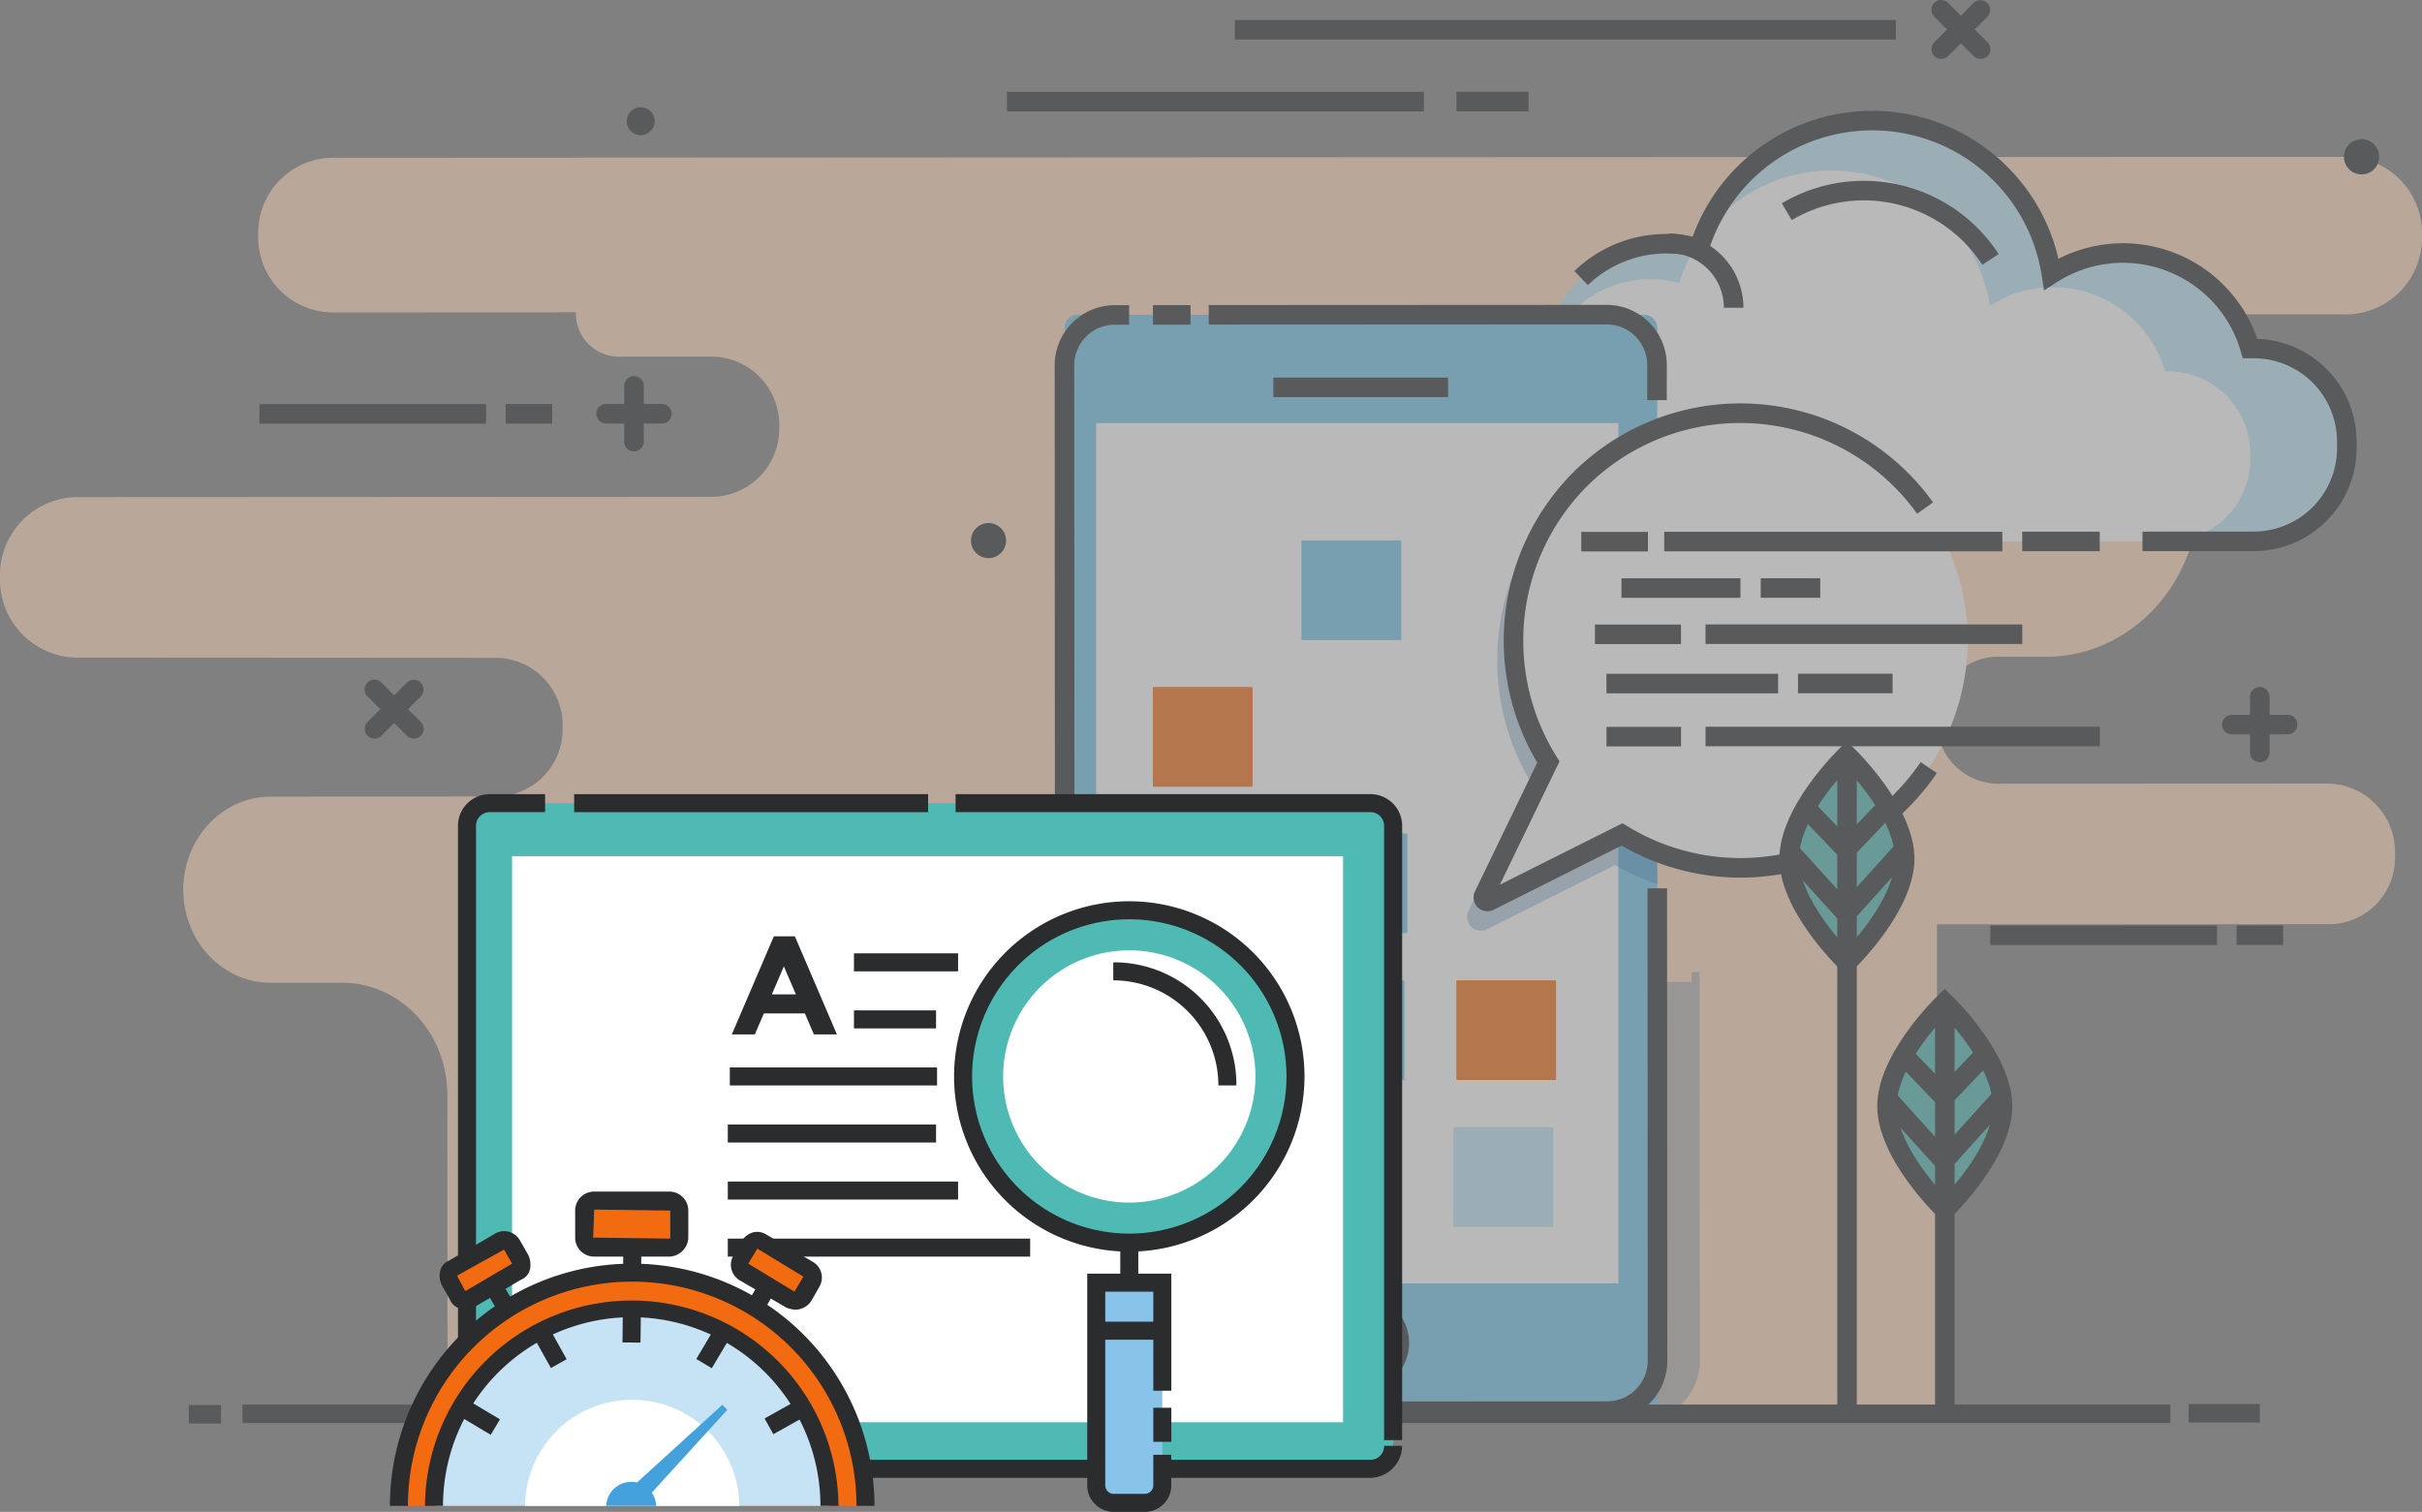 <svg xmlns="http://www.w3.org/2000/svg" width="275.369" height="171.926" viewBox="0 0 275.369 171.926">
  <rect x="0" y="0" width="275.369" height="171.926" fill="#808080" stroke="none"/>
  <g id="Agrupar_960" data-name="Agrupar 960" transform="translate(-504.006 -347.513)">
    <g id="Agrupar_84" data-name="Agrupar 84" transform="translate(504.006 347.513)" opacity="0.45">
      <g id="Agrupar_1" data-name="Agrupar 1" transform="translate(0 17.826)">
        <path id="Caminho_1" data-name="Caminho 1" d="M438.038,236.078l-101.41.053a8.537,8.537,0,0,0-8.256,8.8h0a8.538,8.538,0,0,0,8.266,8.785l27.854-.014h0a4.9,4.9,0,0,0,4.745,5.045l10.879,0a7.74,7.74,0,0,1,7.493,7.966h0a7.74,7.74,0,0,1-7.485,7.972l-72.538.037a8.863,8.863,0,0,0-8.569,9.128h0a8.862,8.862,0,0,0,8.561,9.118l48.007.031a7.659,7.659,0,0,1,7.4,7.88h0a7.658,7.658,0,0,1-7.4,7.888l-25.79.012c-5.493,0-9.944,4.743-9.94,10.588h0c0,5.843,4.457,10.581,9.95,10.577l8.106,0c6.6,0,11.963,5.691,11.967,12.721l.018,36.074,169.373-.086-.029-55.349,44.788-.021a7.533,7.533,0,0,0,7.284-7.761v-.2a7.77,7.77,0,0,0-7.508-8.032c-10.135.006-28.041.016-37.788.019a7.012,7.012,0,0,1-6.788-7.22h0a7.018,7.018,0,0,1,6.8-7.226l5.545.012c9.619.021,17.427-8.273,17.421-18.511v-3.026l-47.339.023a8.445,8.445,0,0,1-8.176-8.69h0a8.445,8.445,0,0,1,8.166-8.7l64.325-.033a8.7,8.7,0,0,0,8.412-8.961h0a8.7,8.7,0,0,0-8.421-8.953Z" transform="translate(-299.015 -236.014)" fill="#ffd9ba"/>
      </g>
      <g id="Agrupar_8" data-name="Agrupar 8" transform="translate(161.545 12.604)">
        <g id="Agrupar_2" data-name="Agrupar 2" transform="translate(1.112 1.11)">
          <path id="Caminho_2" data-name="Caminho 2" d="M476.137,259.818l-.415,0a15.042,15.042,0,0,0-22.593-8.464,20.611,20.611,0,0,0-40.054-2.944,13.978,13.978,0,0,0-3.678-.5,14.158,14.158,0,0,0-13.969,11.948h-2.305a10.609,10.609,0,0,0-10.571,10.581v.779a10.606,10.606,0,0,0,10.581,10.569l83.014-.041a10.609,10.609,0,0,0,10.571-10.581l0-.779A10.606,10.606,0,0,0,476.137,259.818Z" transform="translate(-382.552 -233.902)" fill="#bce5f6"/>
        </g>
        <g id="Agrupar_3" data-name="Agrupar 3" transform="translate(2.473 6.782)">
          <path id="Caminho_3" data-name="Caminho 3" d="M465.749,259.663h-.364a13.26,13.26,0,0,0-19.917-7.459,18.169,18.169,0,0,0-35.309-2.6A12.432,12.432,0,0,0,394.6,259.7h-2.033a9.348,9.348,0,0,0-9.317,9.327v.687a9.348,9.348,0,0,0,9.327,9.317l73.181-.037a9.347,9.347,0,0,0,9.317-9.327v-.687A9.35,9.35,0,0,0,465.749,259.663Z" transform="translate(-383.251 -236.815)" fill="#fff"/>
        </g>
        <g id="Agrupar_4" data-name="Agrupar 4" transform="translate(41.034 7.96)">
          <path id="Caminho_4" data-name="Caminho 4" d="M425.852,246.963a16.057,16.057,0,0,0-21.662-5.076l-1.135-1.912a18.285,18.285,0,0,1,24.66,5.777Z" transform="translate(-403.055 -237.42)" fill="#2a2c2e"/>
        </g>
        <g id="Agrupar_5" data-name="Agrupar 5" transform="translate(0 25.959)">
          <path id="Caminho_5" data-name="Caminho 5" d="M431.851,270.795l-38.175.019a11.7,11.7,0,0,1-11.693-11.681l0-.777a11.7,11.7,0,0,1,11.681-11.692l0,2.222a9.474,9.474,0,0,0-9.459,9.469v.779a9.475,9.475,0,0,0,9.469,9.459l38.177-.019Z" transform="translate(-381.981 -246.664)" fill="#2a2c2e"/>
        </g>
        <g id="Agrupar_6" data-name="Agrupar 6" transform="translate(17.446)">
          <path id="Caminho_6" data-name="Caminho 6" d="M468.2,283.4l-12.66.006,0-2.224,12.66-.006a9.475,9.475,0,0,0,9.459-9.469v-.779a9.476,9.476,0,0,0-9.469-9.459l-1.248,0-.234-.8a13.934,13.934,0,0,0-20.926-7.839l-1.437.927-.261-1.69A19.494,19.494,0,0,0,409.9,242.5a19.772,19.772,0,0,0-2.1,3.045,19.38,19.38,0,0,0-1.6,3.731l-.317,1.02-1.034-.276a12.862,12.862,0,0,0-12.366,3.135l-1.534-1.608A15.036,15.036,0,0,1,404.4,247.64a21.722,21.722,0,0,1,41.581,2.518,16.151,16.151,0,0,1,22.61,9.1,11.7,11.7,0,0,1,11.291,11.673v.779A11.7,11.7,0,0,1,468.2,283.4Z" transform="translate(-390.941 -233.332)" fill="#2a2c2e"/>
        </g>
        <g id="Agrupar_7" data-name="Agrupar 7" transform="translate(28.22 13.947)">
          <path id="Caminho_7" data-name="Caminho 7" d="M404.93,248.944h-2.224a6.234,6.234,0,0,0-6.233-6.225V240.5A8.462,8.462,0,0,1,404.93,248.944Z" transform="translate(-396.474 -240.495)" fill="#2a2c2e"/>
        </g>
      </g>
      <g id="Agrupar_11" data-name="Agrupar 11" transform="translate(252.642 78.125)">
        <g id="Agrupar_9" data-name="Agrupar 9" transform="translate(0 3.164)">
          <path id="Caminho_8" data-name="Caminho 8" d="M436.21,270.829l-6.332,0a1.111,1.111,0,0,1,0-2.222l6.334,0a1.111,1.111,0,1,1,0,2.222Z" transform="translate(-428.766 -268.607)" fill="#2a2c2e"/>
        </g>
        <g id="Agrupar_10" data-name="Agrupar 10" transform="translate(3.164)">
          <path id="Caminho_9" data-name="Caminho 9" d="M431.507,275.538a1.111,1.111,0,0,1-1.112-1.11l0-6.334a1.112,1.112,0,0,1,2.224,0l0,6.334A1.11,1.11,0,0,1,431.507,275.538Z" transform="translate(-430.391 -266.982)" fill="#2a2c2e"/>
        </g>
      </g>
      <g id="Agrupar_14" data-name="Agrupar 14" transform="translate(67.801 42.773)">
        <g id="Agrupar_12" data-name="Agrupar 12" transform="translate(0 3.166)">
          <path id="Caminho_10" data-name="Caminho 10" d="M341.28,252.676l-6.332,0a1.111,1.111,0,1,1,0-2.222l6.334,0a1.112,1.112,0,1,1,0,2.224Z" transform="translate(-333.836 -250.452)" fill="#2a2c2e"/>
        </g>
        <g id="Agrupar_13" data-name="Agrupar 13" transform="translate(3.164)">
          <path id="Caminho_11" data-name="Caminho 11" d="M336.577,257.382a1.11,1.11,0,0,1-1.112-1.11l0-6.334a1.112,1.112,0,0,1,2.224,0l0,6.332A1.111,1.111,0,0,1,336.577,257.382Z" transform="translate(-335.461 -248.826)" fill="#2a2c2e"/>
        </g>
      </g>
      <g id="Agrupar_17" data-name="Agrupar 17" transform="translate(219.591 0)">
        <g id="Agrupar_15" data-name="Agrupar 15" transform="translate(0.002)">
          <path id="Caminho_12" data-name="Caminho 12" d="M412.905,233.559a1.11,1.11,0,0,1-.787-1.895l4.475-4.48a1.112,1.112,0,0,1,1.573,1.571l-4.477,4.478A1.1,1.1,0,0,1,412.905,233.559Z" transform="translate(-411.793 -226.859)" fill="#2a2c2e"/>
        </g>
        <g id="Agrupar_16" data-name="Agrupar 16" transform="translate(0 0.002)">
          <path id="Caminho_13" data-name="Caminho 13" d="M417.383,233.556a1.1,1.1,0,0,1-.785-.325l-4.48-4.474a1.11,1.11,0,1,1,1.569-1.571l4.48,4.474a1.11,1.11,0,0,1-.785,1.9Z" transform="translate(-411.792 -226.86)" fill="#2a2c2e"/>
        </g>
      </g>
      <g id="Agrupar_20" data-name="Agrupar 20" transform="translate(41.466 77.293)">
        <g id="Agrupar_18" data-name="Agrupar 18" transform="translate(0.002)">
          <path id="Caminho_14" data-name="Caminho 14" d="M321.424,273.257a1.111,1.111,0,0,1-.787-1.9l4.475-4.48a1.112,1.112,0,0,1,1.573,1.571l-4.477,4.48A1.107,1.107,0,0,1,321.424,273.257Z" transform="translate(-320.312 -266.555)" fill="#2a2c2e"/>
        </g>
        <g id="Agrupar_19" data-name="Agrupar 19" transform="translate(0 0.002)">
          <path id="Caminho_15" data-name="Caminho 15" d="M325.9,273.254a1.112,1.112,0,0,1-.787-.325l-4.48-4.476a1.111,1.111,0,1,1,1.571-1.571l4.48,4.476a1.111,1.111,0,0,1-.785,1.9Z" transform="translate(-320.311 -266.556)" fill="#2a2c2e"/>
        </g>
      </g>
      <g id="Agrupar_21" data-name="Agrupar 21" transform="translate(114.489 10.447)">
        <rect id="Retângulo_1" data-name="Retângulo 1" width="47.398" height="2.222" fill="#2a2c2e"/>
      </g>
      <g id="Agrupar_22" data-name="Agrupar 22" transform="translate(140.399 2.278)">
        <rect id="Retângulo_2" data-name="Retângulo 2" width="75.147" height="2.222" fill="#2a2c2e"/>
      </g>
      <g id="Agrupar_23" data-name="Agrupar 23" transform="translate(165.591 10.431)">
        <rect id="Retângulo_3" data-name="Retângulo 3" width="8.199" height="2.222" fill="#2a2c2e"/>
      </g>
      <g id="Agrupar_24" data-name="Agrupar 24" transform="translate(226.291 105.239)">
        <rect id="Retângulo_4" data-name="Retângulo 4" width="25.773" height="2.222" fill="#2a2c2e"/>
      </g>
      <g id="Agrupar_25" data-name="Agrupar 25" transform="translate(254.287 105.23)">
        <rect id="Retângulo_5" data-name="Retângulo 5" width="5.29" height="2.222" fill="#2a2c2e"/>
      </g>
      <g id="Agrupar_26" data-name="Agrupar 26" transform="translate(29.495 45.956)">
        <rect id="Retângulo_6" data-name="Retângulo 6" width="25.773" height="2.222" fill="#2a2c2e"/>
      </g>
      <g id="Agrupar_27" data-name="Agrupar 27" transform="translate(57.491 45.947)">
        <rect id="Retângulo_7" data-name="Retângulo 7" width="5.291" height="2.222" fill="#2a2c2e"/>
      </g>
      <g id="Agrupar_28" data-name="Agrupar 28" transform="translate(71.255 12.197)">
        <path id="Caminho_16" data-name="Caminho 16" d="M338.788,234.712a1.589,1.589,0,1,1-1.589-1.589A1.588,1.588,0,0,1,338.788,234.712Z" transform="translate(-335.61 -233.123)" fill="#2a2c2e"/>
      </g>
      <g id="Agrupar_29" data-name="Agrupar 29" transform="translate(110.402 59.478)">
        <path id="Caminho_17" data-name="Caminho 17" d="M359.7,259.4a1.995,1.995,0,1,1-2-1.994A2,2,0,0,1,359.7,259.4Z" transform="translate(-355.715 -257.405)" fill="#2a2c2e"/>
      </g>
      <g id="Agrupar_30" data-name="Agrupar 30" transform="translate(266.504 15.831)">
        <path id="Caminho_18" data-name="Caminho 18" d="M439.877,236.983a2,2,0,1,1-2-1.994A1.995,1.995,0,0,1,439.877,236.983Z" transform="translate(-435.885 -234.989)" fill="#2a2c2e"/>
      </g>
      <g id="Agrupar_31" data-name="Agrupar 31" transform="translate(116.974 92.797)" opacity="0.3">
        <path id="Caminho_19" data-name="Caminho 19" d="M375.643,279.726l-16.553-5.209.027,52.376,8.489,0a8.987,8.987,0,0,0,8.957-8.965l1.112,0,0-.658a10.082,10.082,0,0,0-8.382-9.919l.94-2.989,1.059.333,6.537-20.772A3.346,3.346,0,0,0,375.643,279.726Z" transform="translate(-359.09 -274.517)" fill="#005497"/>
      </g>
      <g id="Agrupar_32" data-name="Agrupar 32" transform="translate(179.662 110.555)" opacity="0.3">
        <path id="Caminho_20" data-name="Caminho 20" d="M404.888,327.823l-.023-44.186h-.915v1.112l-12.664.006.267,48.8,10.228-.012A6.827,6.827,0,0,0,404.888,327.823Z" transform="translate(-391.285 -283.637)" fill="#005497"/>
      </g>
      <g id="Agrupar_48" data-name="Agrupar 48" transform="translate(119.912 34.673)">
        <g id="Agrupar_33" data-name="Agrupar 33" transform="translate(1.14 1.126)">
          <rect id="Retângulo_8" data-name="Retângulo 8" width="67.369" height="124.688" rx="1.415" fill="#6fc6ec"/>
        </g>
        <g id="Agrupar_34" data-name="Agrupar 34" transform="translate(11.173 0.025)">
          <rect id="Retângulo_9" data-name="Retângulo 9" width="4.27" height="2.222" fill="#2a2c2e"/>
        </g>
        <g id="Agrupar_35" data-name="Agrupar 35" transform="translate(0 0.027)">
          <path id="Caminho_21" data-name="Caminho 21" d="M423.413,371.563l-55.918.029a6.846,6.846,0,0,1-6.84-6.834L360.6,251.52a6.844,6.844,0,0,1,6.833-6.838l1.626,0V246.9h-1.624a4.621,4.621,0,0,0-4.613,4.617l.058,113.237a4.618,4.618,0,0,0,4.617,4.611l55.918-.027a4.619,4.619,0,0,0,4.611-4.617L428,311l2.224,0,.027,53.727A6.844,6.844,0,0,1,423.413,371.563Z" transform="translate(-360.599 -244.68)" fill="#2a2c2e"/>
        </g>
        <g id="Agrupar_36" data-name="Agrupar 36" transform="translate(17.511)">
          <path id="Caminho_22" data-name="Caminho 22" d="M421.674,255.5l-2.222,0,0-4.005a4.622,4.622,0,0,0-4.617-4.613l-45.24.023,0-2.222,45.24-.023a6.845,6.845,0,0,1,6.84,6.832Z" transform="translate(-369.592 -244.666)" fill="#2a2c2e"/>
        </g>
        <g id="Agrupar_37" data-name="Agrupar 37" transform="translate(24.863 8.263)">
          <rect id="Retângulo_10" data-name="Retângulo 10" width="19.866" height="2.222" fill="#2a2c2e"/>
        </g>
        <g id="Agrupar_38" data-name="Agrupar 38" transform="translate(29.406 112.597)">
          <path id="Caminho_23" data-name="Caminho 23" d="M381.149,313.385a5.446,5.446,0,1,1,5.444-5.45A5.452,5.452,0,0,1,381.149,313.385Zm0-8.671a3.224,3.224,0,1,0,3.226,3.223A3.227,3.227,0,0,0,381.145,304.715Z" transform="translate(-375.701 -302.493)" fill="#2a2c2e"/>
        </g>
        <g id="Agrupar_39" data-name="Agrupar 39" transform="translate(4.715 13.436)">
          <rect id="Retângulo_11" data-name="Retângulo 11" width="59.375" height="97.83" fill="#fff"/>
        </g>
        <g id="Agrupar_40" data-name="Agrupar 40" transform="translate(10.843 93.526)">
          <rect id="Retângulo_12" data-name="Retângulo 12" width="11.343" height="11.343" rx="0.112" fill="#f36b10"/>
        </g>
        <g id="Agrupar_41" data-name="Agrupar 41" transform="translate(45.333 93.509)">
          <rect id="Retângulo_13" data-name="Retângulo 13" width="11.343" height="11.343" rx="0.112" fill="#bce5f6"/>
        </g>
        <g id="Agrupar_42" data-name="Agrupar 42" transform="translate(11.177 76.819)">
          <rect id="Retângulo_14" data-name="Retângulo 14" width="11.343" height="11.343" rx="0.112" fill="#f36b10"/>
        </g>
        <g id="Agrupar_43" data-name="Agrupar 43" transform="translate(28.422 76.811)">
          <rect id="Retângulo_15" data-name="Retângulo 15" width="11.343" height="11.343" rx="0.112" fill="#6fc6ec"/>
        </g>
        <g id="Agrupar_44" data-name="Agrupar 44" transform="translate(45.666 76.802)">
          <rect id="Retângulo_16" data-name="Retângulo 16" width="11.343" height="11.343" rx="0.112" fill="#f36b10"/>
        </g>
        <g id="Agrupar_45" data-name="Agrupar 45" transform="translate(28.755 60.103)">
          <rect id="Retângulo_17" data-name="Retângulo 17" width="11.343" height="11.343" rx="0.112" fill="#6fc6ec"/>
        </g>
        <g id="Agrupar_46" data-name="Agrupar 46" transform="translate(11.16 43.45)">
          <rect id="Retângulo_18" data-name="Retângulo 18" width="11.343" height="11.343" rx="0.112" fill="#f36b10"/>
        </g>
        <g id="Agrupar_47" data-name="Agrupar 47" transform="translate(28.054 26.779)">
          <rect id="Retângulo_19" data-name="Retângulo 19" width="11.343" height="11.343" rx="0.112" fill="#6fc6ec"/>
        </g>
      </g>
      <g id="Agrupar_52" data-name="Agrupar 52" transform="translate(21.463 159.664)">
        <g id="Agrupar_49" data-name="Agrupar 49" transform="translate(6.104 0.059)">
          <rect id="Retângulo_20" data-name="Retângulo 20" width="219.183" height="2.1" fill="#2a2c2e"/>
        </g>
        <g id="Agrupar_50" data-name="Agrupar 50" transform="translate(0 0.117)">
          <rect id="Retângulo_21" data-name="Retângulo 21" width="3.665" height="2.1" fill="#2a2c2e"/>
        </g>
        <g id="Agrupar_51" data-name="Agrupar 51" transform="translate(227.378)">
          <rect id="Retângulo_22" data-name="Retângulo 22" width="8.094" height="2.1" fill="#2a2c2e"/>
        </g>
      </g>
      <g id="Agrupar_53" data-name="Agrupar 53" transform="translate(166.801 49.571)" opacity="0.3">
        <path id="Caminho_24" data-name="Caminho 24" d="M395.944,258.748a27.127,27.127,0,0,0-4.027,32.938l-7.08,14.646a1.569,1.569,0,0,0,1.414,2.255,1.549,1.549,0,0,0,.7-.167l14.561-7.3a27.05,27.05,0,0,0,4.786,2.167l-.025-50.972A26.814,26.814,0,0,0,395.944,258.748Z" transform="translate(-384.68 -252.317)" fill="#005497"/>
      </g>
      <g id="Agrupar_67" data-name="Agrupar 67" transform="translate(167.541 45.875)">
        <g id="Agrupar_54" data-name="Agrupar 54" transform="translate(1.109 1.113)">
          <path id="Caminho_25" data-name="Caminho 25" d="M433.129,295.09a25.838,25.838,0,1,0-40.105-4.436l-7.346,15.2a.46.46,0,0,0,.619.611l15.1-7.572A25.842,25.842,0,0,0,433.129,295.09Z" transform="translate(-385.63 -250.99)" fill="#fff"/>
        </g>
        <g id="Agrupar_55" data-name="Agrupar 55">
          <path id="Caminho_26" data-name="Caminho 26" d="M386.631,308.163a1.571,1.571,0,0,1-1.414-2.257l7.08-14.644a27.126,27.126,0,0,1,4.027-32.938,26.943,26.943,0,0,1,38.111-.019,27.347,27.347,0,0,1,2.862,3.365l-1.805,1.3a25.084,25.084,0,0,0-2.629-3.09,24.726,24.726,0,0,0-34.969.018A24.882,24.882,0,0,0,394.5,290.6l.331.522-6.782,14.027,13.941-6.99.526.323a24.643,24.643,0,0,0,30.364-3.635,25,25,0,0,0,3.006-3.641l1.84,1.246a27.218,27.218,0,0,1-3.273,3.964,26.851,26.851,0,0,1-32.562,4.28L387.334,308A1.608,1.608,0,0,1,386.631,308.163Z" transform="translate(-385.06 -250.419)" fill="#2a2c2e"/>
        </g>
        <g id="Agrupar_56" data-name="Agrupar 56" transform="translate(12.241 14.611)">
          <rect id="Retângulo_23" data-name="Retângulo 23" width="7.583" height="2.222" fill="#2a2c2e"/>
        </g>
        <g id="Agrupar_57" data-name="Agrupar 57" transform="translate(21.67 14.599)">
          <rect id="Retângulo_24" data-name="Retângulo 24" width="38.444" height="2.222" fill="#2a2c2e"/>
        </g>
        <g id="Agrupar_58" data-name="Agrupar 58" transform="translate(16.811 19.886)">
          <rect id="Retângulo_25" data-name="Retângulo 25" width="13.528" height="2.222" fill="#2a2c2e"/>
        </g>
        <g id="Agrupar_59" data-name="Agrupar 59" transform="translate(13.797 25.146)">
          <rect id="Retângulo_26" data-name="Retângulo 26" width="9.781" height="2.222" fill="#2a2c2e"/>
        </g>
        <g id="Agrupar_60" data-name="Agrupar 60" transform="translate(26.368 25.133)">
          <rect id="Retângulo_27" data-name="Retângulo 27" width="36.014" height="2.222" fill="#2a2c2e"/>
        </g>
        <g id="Agrupar_61" data-name="Agrupar 61" transform="translate(15.106 30.747)">
          <rect id="Retângulo_28" data-name="Retângulo 28" width="19.514" height="2.222" fill="#2a2c2e"/>
        </g>
        <g id="Agrupar_62" data-name="Agrupar 62" transform="translate(15.109 36.783)">
          <rect id="Retângulo_29" data-name="Retângulo 29" width="8.475" height="2.222" fill="#2a2c2e"/>
        </g>
        <g id="Agrupar_63" data-name="Agrupar 63" transform="translate(26.374 36.768)">
          <rect id="Retângulo_30" data-name="Retângulo 30" width="44.827" height="2.222" fill="#2a2c2e"/>
        </g>
        <g id="Agrupar_64" data-name="Agrupar 64" transform="translate(36.882 30.738)">
          <rect id="Retângulo_31" data-name="Retângulo 31" width="10.752" height="2.222" fill="#2a2c2e"/>
        </g>
        <g id="Agrupar_65" data-name="Agrupar 65" transform="translate(32.646 19.88)">
          <rect id="Retângulo_32" data-name="Retângulo 32" width="6.764" height="2.222" fill="#2a2c2e"/>
        </g>
        <g id="Agrupar_66" data-name="Agrupar 66" transform="translate(62.377 14.586)">
          <rect id="Retângulo_33" data-name="Retângulo 33" width="8.813" height="2.222" fill="#2a2c2e"/>
        </g>
      </g>
      <g id="Agrupar_75" data-name="Agrupar 75" transform="translate(202.307 84.317)">
        <g id="Agrupar_68" data-name="Agrupar 68" transform="translate(1.112 1.538)">
          <path id="Caminho_27" data-name="Caminho 27" d="M410.046,270.952s6.568,6.279,6.571,11.786-6.56,11.794-6.56,11.794-6.57-6.28-6.571-11.786S410.046,270.952,410.046,270.952Z" transform="translate(-403.486 -270.952)" fill="#4fbab3"/>
        </g>
        <g id="Agrupar_69" data-name="Agrupar 69">
          <path id="Caminho_28" data-name="Caminho 28" d="M410.6,296.818l-.767-.734c-.282-.271-6.912-6.675-6.916-12.59s6.62-12.325,6.9-12.6l.767-.736.769.736c.282.271,6.912,6.675,6.916,12.588s-6.62,12.325-6.9,12.6Zm-.012-23.521c-1.663,1.793-5.452,6.3-5.448,10.2s3.793,8.4,5.46,10.193c1.663-1.793,5.45-6.3,5.448-10.2S412.253,275.088,410.587,273.3Z" transform="translate(-402.915 -270.162)" fill="#2a2c2e"/>
        </g>
        <g id="Agrupar_70" data-name="Agrupar 70" transform="translate(6.579 1.539)">
          <rect id="Retângulo_34" data-name="Retângulo 34" width="2.222" height="74.043" fill="#2a2c2e"/>
        </g>
        <g id="Agrupar_71" data-name="Agrupar 71" transform="translate(1.862 6.418)">
          <rect id="Retângulo_35" data-name="Retângulo 35" width="2.223" height="7.246" transform="matrix(0.722, -0.692, 0.692, 0.722, 0, 1.538)" fill="#2a2c2e"/>
        </g>
        <g id="Agrupar_72" data-name="Agrupar 72" transform="translate(0.286 11.677)">
          <rect id="Retângulo_36" data-name="Retângulo 36" width="2.223" height="9.574" transform="translate(0 1.49) rotate(-42.101)" fill="#2a2c2e"/>
        </g>
        <g id="Agrupar_73" data-name="Agrupar 73" transform="translate(6.671 6.414)">
          <rect id="Retângulo_37" data-name="Retângulo 37" width="7.245" height="2.223" transform="translate(0 5.238) rotate(-46.296)" fill="#2a2c2e"/>
        </g>
        <g id="Agrupar_74" data-name="Agrupar 74" transform="translate(6.801 11.673)">
          <rect id="Retângulo_38" data-name="Retângulo 38" width="9.574" height="2.223" transform="translate(0 7.108) rotate(-47.933)" fill="#2a2c2e"/>
        </g>
      </g>
      <g id="Agrupar_83" data-name="Agrupar 83" transform="translate(213.433 112.463)">
        <g id="Agrupar_76" data-name="Agrupar 76" transform="translate(1.112 1.538)">
          <path id="Caminho_29" data-name="Caminho 29" d="M415.76,285.407s6.57,6.278,6.572,11.786-6.56,11.794-6.56,11.794-6.568-6.28-6.572-11.788S415.76,285.407,415.76,285.407Z" transform="translate(-409.2 -285.407)" fill="#4fbab3"/>
        </g>
        <g id="Agrupar_77" data-name="Agrupar 77">
          <path id="Caminho_30" data-name="Caminho 30" d="M416.314,311.273l-.769-.736c-.282-.269-6.912-6.675-6.916-12.59s6.62-12.323,6.9-12.594l.769-.736.767.734c.282.271,6.912,6.675,6.916,12.588s-6.62,12.327-6.9,12.6ZM416.3,287.75c-1.663,1.8-5.45,6.3-5.448,10.2s3.793,8.4,5.46,10.191c1.663-1.793,5.452-6.3,5.45-10.2S417.967,289.543,416.3,287.75Z" transform="translate(-408.629 -284.617)" fill="#2a2c2e"/>
        </g>
        <g id="Agrupar_78" data-name="Agrupar 78" transform="translate(6.572 1.538)">
          <rect id="Retângulo_39" data-name="Retângulo 39" width="2.222" height="46.429" fill="#2a2c2e"/>
        </g>
        <g id="Agrupar_79" data-name="Agrupar 79" transform="translate(1.862 6.417)">
          <rect id="Retângulo_40" data-name="Retângulo 40" width="2.223" height="7.246" transform="matrix(0.722, -0.692, 0.692, 0.722, 0, 1.538)" fill="#2a2c2e"/>
        </g>
        <g id="Agrupar_80" data-name="Agrupar 80" transform="translate(0.287 11.676)">
          <rect id="Retângulo_41" data-name="Retângulo 41" width="2.223" height="9.574" transform="translate(0 1.49) rotate(-42.101)" fill="#2a2c2e"/>
        </g>
        <g id="Agrupar_81" data-name="Agrupar 81" transform="translate(6.672 6.413)">
          <rect id="Retângulo_42" data-name="Retângulo 42" width="7.245" height="2.223" transform="translate(0 5.238) rotate(-46.296)" fill="#2a2c2e"/>
        </g>
        <g id="Agrupar_82" data-name="Agrupar 82" transform="translate(6.802 11.672)">
          <rect id="Retângulo_43" data-name="Retângulo 43" width="9.574" height="2.223" transform="translate(0 7.108) rotate(-47.933)" fill="#2a2c2e"/>
        </g>
      </g>
    </g>
    <g id="Agrupar_632" data-name="Agrupar 632" transform="translate(548.338 437.823)">
      <g id="Agrupar_582" data-name="Agrupar 582" transform="translate(12.294 8.651)">
        <rect id="Retângulo_284" data-name="Retângulo 284" width="4.098" height="1.708" fill="#0072bb"/>
      </g>
      <g id="Agrupar_583" data-name="Agrupar 583" transform="translate(89.017 7.399)">
        <path id="Caminho_227" data-name="Caminho 227" d="M370,278.292a1.252,1.252,0,1,1-1.252-1.252h0A1.262,1.262,0,0,1,370,278.292Z" transform="translate(-367.5 -277.04)" fill="#0072bb"/>
      </g>
      <g id="Agrupar_590" data-name="Agrupar 590" transform="translate(7.74 0)">
        <g id="Agrupar_589" data-name="Agrupar 589">
          <g id="Agrupar_584" data-name="Agrupar 584" transform="translate(1.026 1.025)">
            <path id="Path_169" data-name="Path 169" d="M430.439,349.465H327.422a1.14,1.14,0,0,1-1.137-1.139v-73.42a1.221,1.221,0,0,1,1.137-1.139H430.439a1.142,1.142,0,0,1,1.139,1.139v73.42A1.225,1.225,0,0,1,430.439,349.465Z" transform="translate(-326.285 -273.766)" fill="#4fbab3"/>
          </g>
          <g id="Agrupar_585" data-name="Agrupar 585" transform="translate(13.206 0)">
            <path id="Caminho_228" data-name="Caminho 228" d="M332.54,273.24h40.245v2.048H332.54Z" transform="translate(-332.54 -273.24)" fill="#2a2c2e"/>
          </g>
          <g id="Agrupar_586" data-name="Agrupar 586" transform="translate(0 0)">
            <path id="Caminho_229" data-name="Caminho 229" d="M429.458,350.987H329.4a3.6,3.6,0,0,1-3.643-3.55V276.883a3.6,3.6,0,0,1,3.55-3.643h6.353v2.048H329.4a1.554,1.554,0,0,0-1.593,1.517.518.518,0,0,0,0,.078v70.461a1.554,1.554,0,0,0,1.517,1.593.478.478,0,0,0,.076,0H429.458a1.556,1.556,0,0,0,1.595-1.517v-.076H433.1A3.668,3.668,0,0,1,429.458,350.987Z" transform="translate(-325.758 -273.24)" fill="#2a2c2e"/>
          </g>
          <g id="Agrupar_587" data-name="Agrupar 587" transform="translate(56.574)">
            <path id="Caminho_230" data-name="Caminho 230" d="M405.582,346.7h-2.05v-69.82a1.559,1.559,0,0,0-1.519-1.595h-47.2V273.24h47.126a3.6,3.6,0,0,1,3.643,3.548V346.7Z" transform="translate(-354.813 -273.24)" fill="#2a2c2e"/>
          </g>
          <g id="Agrupar_588" data-name="Agrupar 588" transform="translate(6.148 7.057)">
            <rect id="Rectangle_283" data-name="Rectangle 283" width="94.48" height="64.365" fill="#fff"/>
          </g>
        </g>
      </g>
      <g id="Agrupar_607" data-name="Agrupar 607" transform="translate(38.416 12.18)">
        <g id="Agrupar_599" data-name="Agrupar 599" transform="translate(25.726)">
          <g id="Agrupar_591" data-name="Agrupar 591" transform="translate(18.896 37.906)">
            <rect id="Retângulo_285" data-name="Retângulo 285" width="2.049" height="7.854" fill="#2a2c2e"/>
          </g>
          <g id="Agrupar_592" data-name="Agrupar 592" transform="translate(1.024 1.024)">
            <path id="Caminho_231" data-name="Caminho 231" d="M374.148,280.021a18.848,18.848,0,1,0,.094,0Zm0,33.239a14.341,14.341,0,1,1,14.341-14.341h0A14.357,14.357,0,0,1,374.148,313.26Z" transform="translate(-355.251 -280.021)" fill="#4fbab3"/>
          </g>
          <g id="Agrupar_593" data-name="Agrupar 593">
            <path id="Caminho_232" data-name="Caminho 232" d="M374.644,319.337a19.921,19.921,0,1,1,19.921-19.921h0A19.943,19.943,0,0,1,374.644,319.337Zm0-37.792a17.871,17.871,0,1,0,17.873,17.871,17.87,17.87,0,0,0-17.873-17.871Z" transform="translate(-354.725 -279.495)" fill="#2a2c2e"/>
          </g>
          <g id="Agrupar_594" data-name="Agrupar 594" transform="translate(18.099 6.943)">
            <path id="Caminho_233" data-name="Caminho 233" d="M378.022,297.063h-2.05a11.951,11.951,0,0,0-11.951-11.951v-2.05a13.918,13.918,0,0,1,14,13.836Z" transform="translate(-364.02 -283.061)" fill="#2a2c2e"/>
          </g>
          <g id="Agrupar_595" data-name="Agrupar 595" transform="translate(16.163 43.37)">
            <rect id="Rectangle_284" data-name="Rectangle 284" width="7.513" height="25.043" fill="#88c4ea"/>
          </g>
          <g id="Agrupar_596" data-name="Agrupar 596" transform="translate(15.139 42.346)">
            <path id="Caminho_234" data-name="Caminho 234" d="M369.1,328.333H365.46a3.015,3.015,0,0,1-2.96-2.96V301.243h9.56v13.316h-2.048V303.291h-5.464v22.082a.98.98,0,0,0,.911.911H369.1a.98.98,0,0,0,.911-.911v-3.528h2.046v3.528A3.012,3.012,0,0,1,369.1,328.333Z" transform="translate(-362.5 -301.243)" fill="#2a2c2e"/>
          </g>
          <g id="Agrupar_597" data-name="Agrupar 597" transform="translate(22.652 57.599)">
            <rect id="Retângulo_286" data-name="Retângulo 286" width="2.049" height="3.87" fill="#2a2c2e"/>
          </g>
          <g id="Agrupar_598" data-name="Agrupar 598" transform="translate(15.936 47.809)">
            <rect id="Retângulo_287" data-name="Retângulo 287" width="7.854" height="2.049" fill="#2a2c2e"/>
          </g>
        </g>
        <g id="Agrupar_600" data-name="Agrupar 600" transform="translate(14.343 5.92)">
          <rect id="Retângulo_288" data-name="Retângulo 288" width="11.839" height="2.049" fill="#2a2c2e"/>
        </g>
        <g id="Agrupar_601" data-name="Agrupar 601" transform="translate(14.343 12.408)">
          <rect id="Retângulo_289" data-name="Retângulo 289" width="9.334" height="2.049" fill="#2a2c2e"/>
        </g>
        <g id="Agrupar_602" data-name="Agrupar 602" transform="translate(0.228 18.896)">
          <rect id="Retângulo_290" data-name="Retângulo 290" width="23.563" height="2.049" fill="#2a2c2e"/>
        </g>
        <g id="Agrupar_603" data-name="Agrupar 603" transform="translate(0 25.385)">
          <rect id="Retângulo_291" data-name="Retângulo 291" width="23.677" height="2.049" fill="#2a2c2e"/>
        </g>
        <g id="Agrupar_604" data-name="Agrupar 604" transform="translate(0 31.873)">
          <rect id="Retângulo_292" data-name="Retângulo 292" width="26.181" height="2.049" fill="#2a2c2e"/>
        </g>
        <g id="Agrupar_605" data-name="Agrupar 605" transform="translate(0 38.361)">
          <rect id="Retângulo_293" data-name="Retângulo 293" width="34.377" height="2.049" fill="#2a2c2e"/>
        </g>
        <g id="Agrupar_606" data-name="Agrupar 606" transform="translate(0.454 3.984)">
          <path id="Caminho_235" data-name="Caminho 235" d="M351.081,292.7l-1.024-2.389h-4.667l-1.024,2.389h-2.619l4.78-11.155h2.391L353.7,292.7Zm-3.415-7.74-1.365,3.187h2.732Z" transform="translate(-341.746 -281.541)" fill="#2a2c2e"/>
        </g>
      </g>
      <g id="Agrupar_608" data-name="Agrupar 608" transform="translate(1.024 54.411)">
        <path id="Caminho_236" data-name="Caminho 236" d="M375.355,327.706a26.523,26.523,0,0,0-53.046,0Z" transform="translate(-322.309 -301.184)" fill="#f36b10"/>
      </g>
      <g id="Agrupar_609" data-name="Agrupar 609" transform="translate(0 53.505)">
        <path id="Caminho_237" data-name="Caminho 237" d="M376.877,328.148h-2.048a25.5,25.5,0,1,0-51,0h-2.048a27.547,27.547,0,0,1,55.094,0Z" transform="translate(-321.783 -300.719)" fill="#2a2c2e"/>
      </g>
      <g id="Agrupar_610" data-name="Agrupar 610" transform="translate(5.123 58.771)">
        <path id="Caminho_238" data-name="Caminho 238" d="M369.262,325.587a22.426,22.426,0,0,0-44.848,0Z" transform="translate(-324.414 -303.423)" fill="#c6e3f5"/>
      </g>
      <g id="Agrupar_611" data-name="Agrupar 611" transform="translate(15.367 68.866)">
        <path id="Caminho_239" data-name="Caminho 239" d="M354.034,320.675a12.18,12.18,0,0,0-24.359,0Z" transform="translate(-329.675 -308.608)" fill="#fff"/>
      </g>
      <g id="Agrupar_612" data-name="Agrupar 612" transform="translate(24.588 78.195)">
        <path id="Caminho_240" data-name="Caminho 240" d="M340.1,316.139a2.848,2.848,0,0,0-5.691,0Z" transform="translate(-334.411 -313.399)" fill="#44a1dc"/>
      </g>
      <g id="Agrupar_613" data-name="Agrupar 613" transform="translate(3.984 57.427)">
        <path id="Caminho_241" data-name="Caminho 241" d="M370.841,326.239h-2.048a21.456,21.456,0,0,0-42.913,0h-2.05a23.506,23.506,0,0,1,47.011,0Z" transform="translate(-323.829 -302.733)" fill="#2a2c2e"/>
      </g>
      <g id="Agrupar_614" data-name="Agrupar 614" transform="translate(26.441 58.022)">
        <rect id="Retângulo_294" data-name="Retângulo 294" width="4.326" height="2.049" transform="matrix(0.012, -1, 1, 0.012, 0, 4.325)" fill="#2a2c2e"/>
      </g>
      <g id="Agrupar_615" data-name="Agrupar 615" transform="translate(34.832 60.707)">
        <rect id="Retângulo_295" data-name="Retângulo 295" width="4.099" height="2.05" transform="translate(0 3.524) rotate(-59.282)" fill="#2a2c2e"/>
      </g>
      <g id="Agrupar_616" data-name="Agrupar 616" transform="translate(42.595 68.769)">
        <rect id="Retângulo_296" data-name="Retângulo 296" width="4.552" height="2.048" transform="translate(0 2.227) rotate(-29.283)" fill="#2a2c2e"/>
      </g>
      <g id="Agrupar_617" data-name="Agrupar 617" transform="translate(7.552 68.762)">
        <rect id="Retângulo_297" data-name="Retângulo 297" width="2.049" height="4.553" transform="translate(0 1.76) rotate(-59.203)" fill="#2a2c2e"/>
      </g>
      <g id="Agrupar_618" data-name="Agrupar 618" transform="translate(16.306 60.679)">
        <rect id="Retângulo_298" data-name="Retângulo 298" width="2.049" height="4.098" transform="translate(0 1) rotate(-29.203)" fill="#2a2c2e"/>
      </g>
      <g id="Agrupar_619" data-name="Agrupar 619" transform="translate(27.546 69.437)">
        <path id="Caminho_242" data-name="Caminho 242" d="M335.93,318.236l10.246-9.335.569.569-9.335,10.246Z" transform="translate(-335.93 -308.901)" fill="#44a1dc"/>
      </g>
      <g id="Agrupar_623" data-name="Agrupar 623" transform="translate(21.058 45.191)">
        <g id="Agrupar_620" data-name="Agrupar 620" transform="translate(5.464 4.211)">
          <rect id="Retângulo_299" data-name="Retângulo 299" width="2.049" height="4.895" fill="#2a2c2e"/>
        </g>
        <g id="Agrupar_621" data-name="Agrupar 621" transform="translate(1.139 1.024)">
          <path id="Path_170" data-name="Path 170" d="M342.971,302.326h-8.879a.978.978,0,0,1-.909-.911v-3.528a.978.978,0,0,1,.909-.911h8.879a.98.98,0,0,1,.911.911v3.528A.98.98,0,0,1,342.971,302.326Z" transform="translate(-333.183 -296.975)" fill="#f36b10"/>
        </g>
        <g id="Agrupar_622" data-name="Agrupar 622">
          <path id="Caminho_243" data-name="Caminho 243" d="M343.3,303.848h-8.536a2.163,2.163,0,0,1-2.163-2.159v-3.076a2.16,2.16,0,0,1,2.159-2.163h8.54a2.16,2.16,0,0,1,2.163,2.159v3.078A2.237,2.237,0,0,1,343.3,303.848Zm-8.536-5.351-.115,3.189,8.651.113a.111.111,0,0,0,.115-.109v-3.078Z" transform="translate(-332.598 -296.449)" fill="#2a2c2e"/>
        </g>
      </g>
      <g id="Agrupar_627" data-name="Agrupar 627" transform="translate(38.764 49.777)">
        <g id="Agrupar_624" data-name="Agrupar 624" transform="translate(2.163 4.352)">
          <rect id="Retângulo_300" data-name="Retângulo 300" width="3.756" height="2.049" transform="translate(0 3.253) rotate(-59.999)" fill="#2a2c2e"/>
        </g>
        <g id="Agrupar_625" data-name="Agrupar 625" transform="translate(0.843 0.987)">
          <path id="Caminho_244" data-name="Caminho 244" d="M348.164,306.146l-5.577-3.187a.913.913,0,0,1-.343-1.248l0,0,1.135-1.931a.915.915,0,0,1,1.248-.345l0,0,5.579,3.188a.915.915,0,0,1,.343,1.248l0,0-1.137,1.935a.917.917,0,0,1-1.25.341Z" transform="translate(-342.124 -299.311)" fill="#f36b10"/>
        </g>
        <g id="Agrupar_626" data-name="Agrupar 626">
          <path id="Caminho_245" data-name="Caminho 245" d="M349.028,307.65a3.311,3.311,0,0,1-1.024-.228l-5.238-3.073a2.067,2.067,0,0,1-.82-2.806l.023-.043.911-1.593a2.29,2.29,0,0,1,1.252-1.026,1.946,1.946,0,0,1,1.593.228l5.238,3.075a2.068,2.068,0,0,1,.822,2.806l-.025.043-.909,1.595A2.184,2.184,0,0,1,349.028,307.65Zm-.113-2.048h0l1.024-1.708-5.238-3.187-1.024,1.708Z" transform="translate(-341.691 -298.804)" fill="#2a2c2e"/>
        </g>
      </g>
      <g id="Agrupar_631" data-name="Agrupar 631" transform="translate(5.651 49.695)">
        <g id="Agrupar_628" data-name="Agrupar 628" transform="translate(4.431 4.323)">
          <rect id="Retângulo_301" data-name="Retângulo 301" width="2.049" height="3.757" transform="translate(0 1.025) rotate(-30.014)" fill="#2a2c2e"/>
        </g>
        <g id="Agrupar_629" data-name="Agrupar 629" transform="translate(0.832 1.068)">
          <path id="Caminho_246" data-name="Caminho 246" d="M327.624,306.146l5.577-3.187a.915.915,0,0,0,.345-1.248l0,0-1.139-1.933a.915.915,0,0,0-1.248-.343l0,0-5.577,3.186a.913.913,0,0,0-.343,1.246l0,.006,1.137,1.933a.914.914,0,0,0,1.248.343Z" transform="translate(-325.112 -299.31)" fill="#f36b10"/>
        </g>
        <g id="Agrupar_630" data-name="Agrupar 630">
          <path id="Caminho_247" data-name="Caminho 247" d="M327.686,307.69a1.026,1.026,0,0,1-.569-.113,1.64,1.64,0,0,1-1.252-1.026l-.909-1.593a2.5,2.5,0,0,1-.228-1.593,1.637,1.637,0,0,1,1.024-1.252l5.234-3.073a2.068,2.068,0,0,1,2.825.754l.023.043.909,1.593a2.509,2.509,0,0,1,.228,1.595,1.643,1.643,0,0,1-1.026,1.252l-5.238,3.073A1.822,1.822,0,0,1,327.686,307.69Zm4.325-6.829-5.349,2.96.911,1.708h.113l5.238-3.074Z" transform="translate(-324.685 -298.762)" fill="#2a2c2e"/>
        </g>
      </g>
    </g>
  </g>
</svg>
